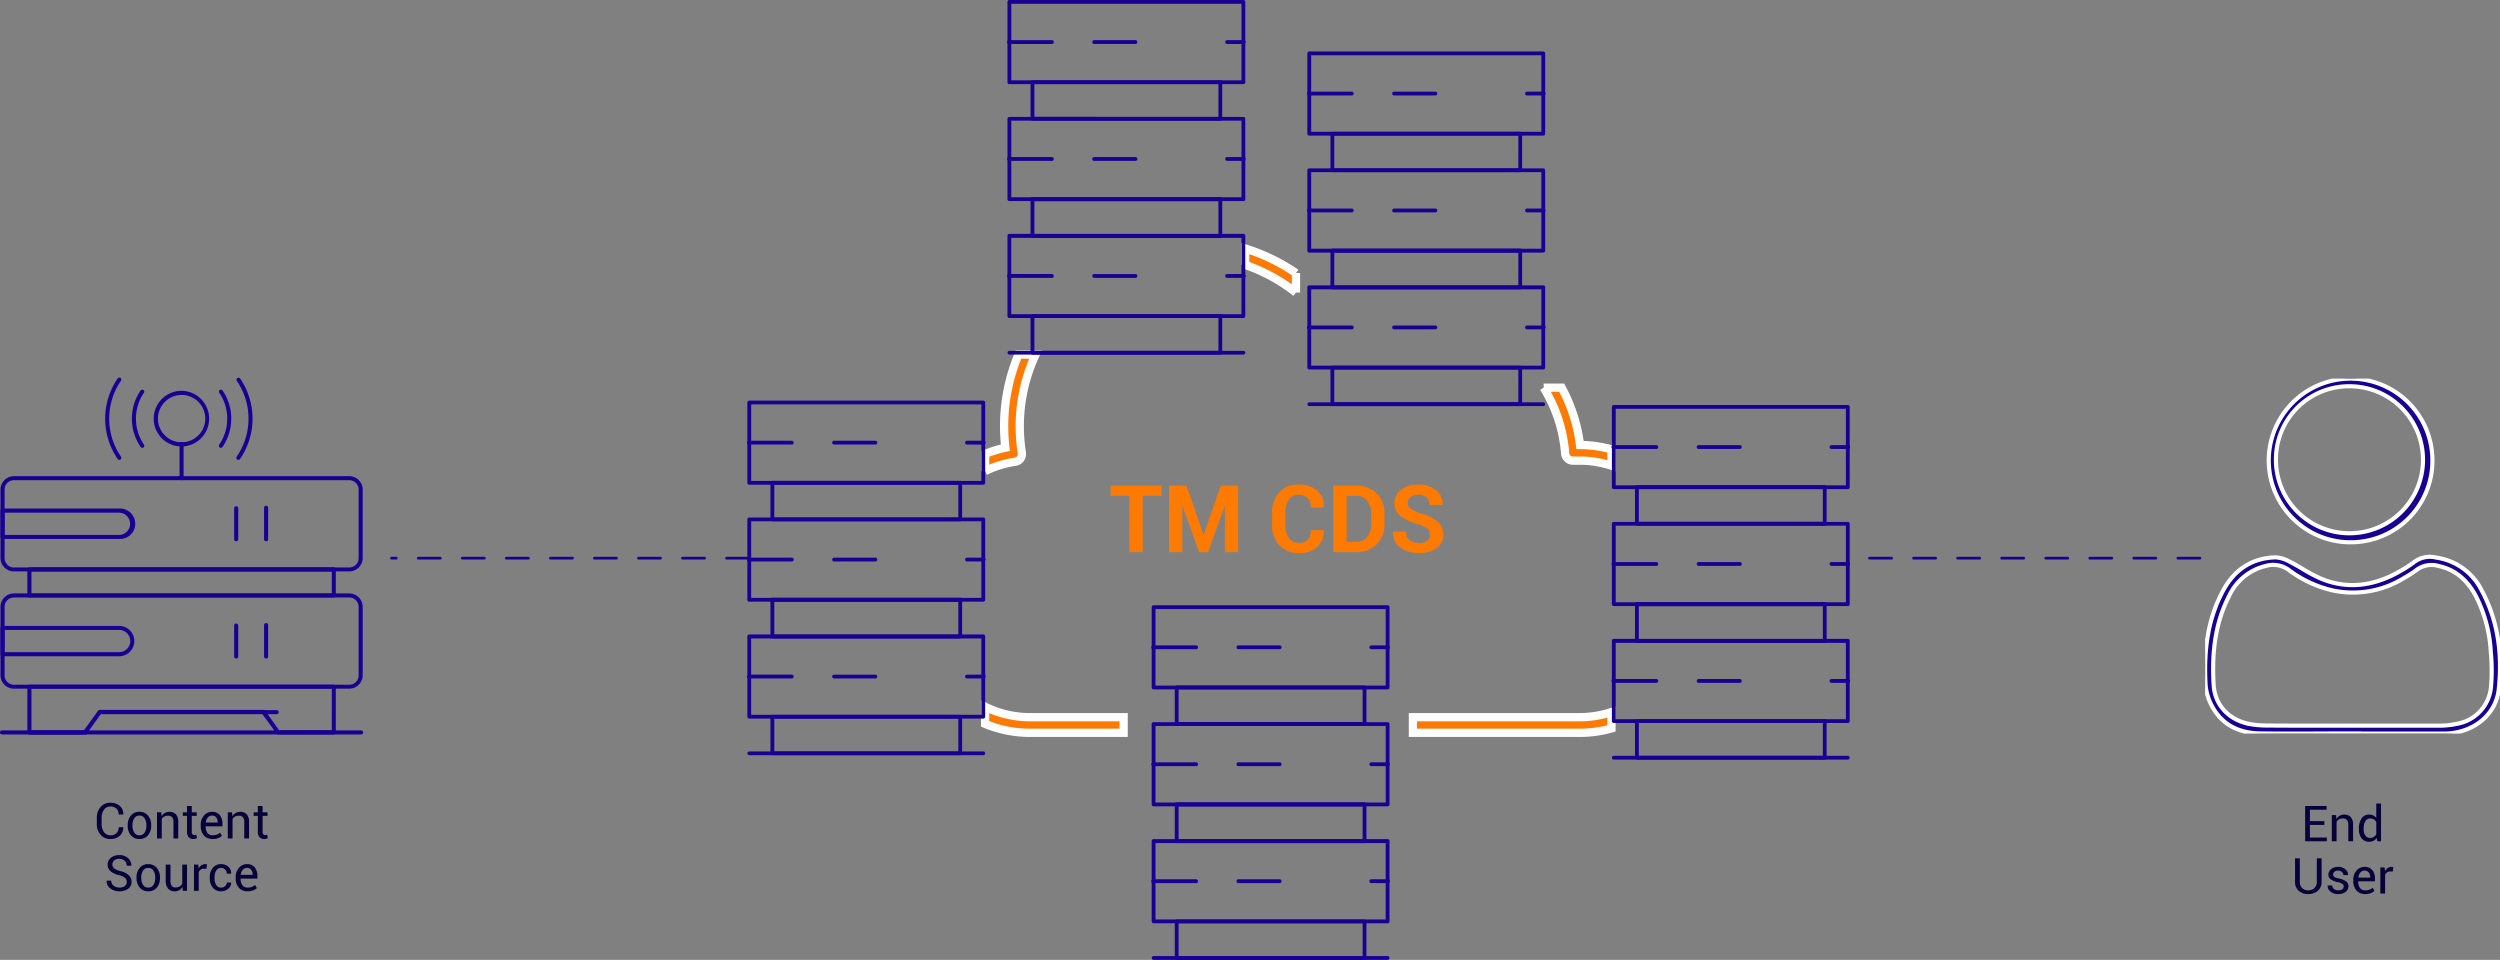 <svg xmlns="http://www.w3.org/2000/svg" xmlns:xlink="http://www.w3.org/1999/xlink" width="908.106" height="348.667" viewBox="0 0 908.106 348.667">
  <rect x="0" y="0" width="908.106" height="348.667" fill="#808080" stroke="none"/>
  <defs>
    <clipPath id="clip-path">
      <rect id="Rectangle_1965" data-name="Rectangle 1965" width="107.111" height="128.954" fill="none"/>
    </clipPath>
    <clipPath id="clip-path-2">
      <rect id="Rectangle_1966" data-name="Rectangle 1966" width="131.92" height="129.675" fill="none"/>
    </clipPath>
    <clipPath id="clip-path-3">
      <rect id="Rectangle_1967" data-name="Rectangle 1967" width="86.655" height="128.813" fill="none"/>
    </clipPath>
  </defs>
  <g id="Group_5769" data-name="Group 5769" transform="translate(-506.577 -987.812)">
    <path id="Path_14479" data-name="Path 14479" d="M19.075-20.437H12.169V0H7.321V-20.437H.515v-3.735H19.075ZM34.232-6.358h.1l6.209-17.813h6.325V0H42.019V-16.5l-.1-.017L35.942,0H32.655L26.679-16.552l-.1.017V0H21.731V-24.172H28.09ZM77.911-8l.033.1a7.567,7.567,0,0,1-2.357,6.06A9.612,9.612,0,0,1,68.9.349a9.267,9.267,0,0,1-7.022-2.8A10.035,10.035,0,0,1,59.2-9.679v-4.8a10.219,10.219,0,0,1,2.606-7.23,8.887,8.887,0,0,1,6.84-2.814,10.2,10.2,0,0,1,6.906,2.158,7.43,7.43,0,0,1,2.424,6.076l-.033.1H73.229a4.752,4.752,0,0,0-1.121-3.461,4.674,4.674,0,0,0-3.461-1.137,3.908,3.908,0,0,0-3.4,1.751,7.746,7.746,0,0,0-1.22,4.524v4.831A7.518,7.518,0,0,0,65.319-5.13,4.182,4.182,0,0,0,68.9-3.37a4.256,4.256,0,0,0,3.246-1.137A4.947,4.947,0,0,0,73.213-8Zm3.5,8V-24.172h8.434a9.973,9.973,0,0,1,7.3,2.831,9.757,9.757,0,0,1,2.872,7.263v4a9.723,9.723,0,0,1-2.872,7.263A10.005,10.005,0,0,1,89.848,0Zm4.848-20.437V-3.719h3.586A4.733,4.733,0,0,0,93.7-5.5a6.985,6.985,0,0,0,1.461-4.574v-4.034A6.926,6.926,0,0,0,93.7-18.66a4.742,4.742,0,0,0-3.852-1.776ZM116.51-6.309a2.827,2.827,0,0,0-.971-2.241,9.759,9.759,0,0,0-3.412-1.594,19.387,19.387,0,0,1-6.35-2.972,5.623,5.623,0,0,1-2.167-4.665,5.866,5.866,0,0,1,2.44-4.856,9.891,9.891,0,0,1,6.226-1.884,9.82,9.82,0,0,1,6.466,2.025,6.336,6.336,0,0,1,2.366,5.313l-.033.1h-4.7a3.52,3.52,0,0,0-1.1-2.781,4.475,4.475,0,0,0-3.071-.971,4.058,4.058,0,0,0-2.772.863,2.811,2.811,0,0,0-.979,2.208,2.412,2.412,0,0,0,1.063,2.017,14.214,14.214,0,0,0,3.669,1.668,15.786,15.786,0,0,1,6.076,2.947,6.037,6.037,0,0,1,2.092,4.79,5.765,5.765,0,0,1-2.424,4.9A10.522,10.522,0,0,1,112.525.349a11.45,11.45,0,0,1-6.7-1.942,6.407,6.407,0,0,1-2.714-5.794l.033-.1h4.7a3.8,3.8,0,0,0,1.262,3.154,5.312,5.312,0,0,0,3.42,1.013,4.668,4.668,0,0,0,2.963-.813A2.639,2.639,0,0,0,116.51-6.309Z" transform="translate(909.474 1188.367)" fill="#ff7a00"/>
    <line id="Line_370" data-name="Line 370" x1="129.688" transform="translate(648.813 1190.571)" fill="none" stroke="#180092" stroke-linecap="round" stroke-width="1" stroke-dasharray="8 8"/>
    <line id="Line_371" data-name="Line 371" x2="123.64" transform="translate(1185.674 1190.571)" fill="none" stroke="#180092" stroke-linecap="round" stroke-width="1" stroke-dasharray="8 8"/>
    <rect id="Rectangle_1742" data-name="Rectangle 1742" width="53.1" height="60.068" transform="translate(1332.103 1271.072)" fill="none"/>
    <path id="Path_10227" data-name="Path 10227" d="M404.061,130.046a2.838,2.838,0,0,0,2.838,2.611h2.5a36.706,36.706,0,0,1,11.508,1.859v-5.932a41.908,41.908,0,0,0-11.437-1.6A58.931,58.931,0,0,0,402.8,106.15h-6.542a53.249,53.249,0,0,1,7.8,23.9" transform="translate(671.043 1022.48)" fill="#ff7a00" stroke="#fff" stroke-width="3"/>
    <path id="Path_10228" data-name="Path 10228" d="M423.407,191.049H362.786v5.676h60.621a41.971,41.971,0,0,0,11.508-1.6V189.19a37.132,37.132,0,0,1-11.508,1.859" transform="translate(657.019 1057.276)" fill="#ff7a00" stroke="#fff" stroke-width="3"/>
    <path id="Path_10229" data-name="Path 10229" d="M264.245,136.6a2.839,2.839,0,0,0,2.388-3.227l0-.023a61.572,61.572,0,0,1,4.981-35.66h-6.215a67.1,67.1,0,0,0-5.208,25.968,69.124,69.124,0,0,0,.454,7.833,42.356,42.356,0,0,0-7.365,2.313v6.2a37.4,37.4,0,0,1,10.969-3.406" transform="translate(611.13 1018.935)" fill="#ff7a00" stroke="#fff" stroke-width="3"/>
    <path id="Path_10230" data-name="Path 10230" d="M269.538,191.619a37.052,37.052,0,0,1-16.262-3.789v6.215a42.309,42.309,0,0,0,16.262,3.25h34.057v-5.676Z" transform="translate(611.13 1056.706)" fill="#ff7a00" stroke="#fff" stroke-width="3"/>
    <path id="Path_10231" data-name="Path 10231" d="M338.3,86.551v-7.1a68.111,68.111,0,0,0-18.447-8.926v5.946A62.919,62.919,0,0,1,338.3,86.551" transform="translate(639.029 1007.554)" fill="#ff7a00" stroke="#fff" stroke-width="3"/>
    <path id="Path_14480" data-name="Path 14480" d="M-21.195-4.1l.018.053a3.844,3.844,0,0,1-1.266,3.015A4.837,4.837,0,0,1-25.879.185a4.513,4.513,0,0,1-3.538-1.538,5.657,5.657,0,0,1-1.367-3.9V-7.532a5.673,5.673,0,0,1,1.367-3.907,4.507,4.507,0,0,1,3.538-1.542,4.968,4.968,0,0,1,3.454,1.156,3.821,3.821,0,0,1,1.248,3.063l-.018.053h-1.661a2.856,2.856,0,0,0-.791-2.127,3.039,3.039,0,0,0-2.232-.782,2.727,2.727,0,0,0-2.312,1.169,4.756,4.756,0,0,0-.861,2.9v2.294a4.786,4.786,0,0,0,.861,2.918,2.727,2.727,0,0,0,2.312,1.169,3.049,3.049,0,0,0,2.232-.778A2.876,2.876,0,0,0-22.856-4.1Zm1.626-.747a5.235,5.235,0,0,1,1.143-3.476,3.831,3.831,0,0,1,3.1-1.367A3.869,3.869,0,0,1-12.2-8.323a5.218,5.218,0,0,1,1.147,3.48v.193a5.21,5.21,0,0,1-1.143,3.48A3.858,3.858,0,0,1-15.306.185a3.865,3.865,0,0,1-3.116-1.358,5.2,5.2,0,0,1-1.147-3.476Zm1.731.193a4.511,4.511,0,0,0,.637,2.5,2.109,2.109,0,0,0,1.894.984,2.1,2.1,0,0,0,1.881-.984,4.487,4.487,0,0,0,.642-2.5v-.193A4.473,4.473,0,0,0-13.43-7.33a2.117,2.117,0,0,0-1.894-.993A2.088,2.088,0,0,0-17.2-7.33a4.52,4.52,0,0,0-.637,2.487Zm10.45-4.86.123,1.415A3.453,3.453,0,0,1-6.073-9.268a3.178,3.178,0,0,1,1.63-.417,3.1,3.1,0,0,1,2.382.9A3.955,3.955,0,0,1-1.217-6V0H-2.949V-5.968a2.572,2.572,0,0,0-.5-1.784,1.989,1.989,0,0,0-1.516-.527,2.684,2.684,0,0,0-1.358.321,2.332,2.332,0,0,0-.883.9V0H-8.934V-9.51ZM3.7-11.8V-9.51h1.8v1.283H3.7v5.774a1.293,1.293,0,0,0,.277.94,1,1,0,0,0,.734.272,1.608,1.608,0,0,0,.334-.04,2.477,2.477,0,0,0,.308-.083L5.594-.176a1.53,1.53,0,0,1-.571.259,2.883,2.883,0,0,1-.747.1A2.242,2.242,0,0,1,2.6-.453a2.767,2.767,0,0,1-.624-2V-8.227H.461V-9.51H1.973V-11.8ZM11.3.185A4.023,4.023,0,0,1,8.1-1.125,5.04,5.04,0,0,1,6.957-4.57v-.387A4.934,4.934,0,0,1,8.139-8.345a3.707,3.707,0,0,1,2.887-1.34A3.451,3.451,0,0,1,13.887-8.5a4.888,4.888,0,0,1,.954,3.155v.914H8.758l-.026.044a3.931,3.931,0,0,0,.633,2.325,2.211,2.211,0,0,0,1.934.892,4.356,4.356,0,0,0,1.542-.25,3.443,3.443,0,0,0,1.138-.69l.677,1.125a4.162,4.162,0,0,1-1.345.831A5.357,5.357,0,0,1,11.3.185Zm-.272-8.508a1.882,1.882,0,0,0-1.5.7A3.306,3.306,0,0,0,8.8-5.836l.018.044h4.289v-.141a2.769,2.769,0,0,0-.51-1.714A1.842,1.842,0,0,0,11.026-8.323Zm7.3-1.187.123,1.415a3.453,3.453,0,0,1,1.191-1.173,3.178,3.178,0,0,1,1.63-.417,3.1,3.1,0,0,1,2.382.9A3.955,3.955,0,0,1,24.5-6V0H22.768V-5.968a2.572,2.572,0,0,0-.5-1.784,1.989,1.989,0,0,0-1.516-.527,2.684,2.684,0,0,0-1.358.321,2.332,2.332,0,0,0-.883.9V0H16.783V-9.51ZM29.421-11.8V-9.51h1.8v1.283h-1.8v5.774a1.293,1.293,0,0,0,.277.94,1,1,0,0,0,.734.272,1.608,1.608,0,0,0,.334-.04,2.477,2.477,0,0,0,.308-.083l.237,1.187a1.53,1.53,0,0,1-.571.259,2.883,2.883,0,0,1-.747.1,2.242,2.242,0,0,1-1.679-.637,2.767,2.767,0,0,1-.624-2V-8.227H26.178V-9.51H27.69V-11.8ZM-19.907,15.774a1.925,1.925,0,0,0-.624-1.459,5.2,5.2,0,0,0-2.2-1,7.317,7.317,0,0,1-3.045-1.424,2.987,2.987,0,0,1-1.094-2.364,3.155,3.155,0,0,1,1.178-2.5,4.557,4.557,0,0,1,3.059-1,4.467,4.467,0,0,1,3.221,1.147,3.474,3.474,0,0,1,1.165,2.676l-.026.053h-1.652a2.362,2.362,0,0,0-.76-1.8,2.734,2.734,0,0,0-1.947-.712,2.666,2.666,0,0,0-1.859.589A1.974,1.974,0,0,0-25.137,9.5a1.708,1.708,0,0,0,.708,1.393,6.525,6.525,0,0,0,2.3.98,6.524,6.524,0,0,1,2.944,1.477,3.214,3.214,0,0,1,1.011,2.408,2.989,2.989,0,0,1-1.217,2.487,5.052,5.052,0,0,1-3.177.94,5.4,5.4,0,0,1-3.274-1.037A3.161,3.161,0,0,1-27.22,15.37l.018-.053h1.652a2.151,2.151,0,0,0,.914,1.859,3.46,3.46,0,0,0,2.065.655,3.106,3.106,0,0,0,1.947-.554A1.8,1.8,0,0,0-19.907,15.774Zm3.542-1.617a5.235,5.235,0,0,1,1.143-3.476,3.831,3.831,0,0,1,3.1-1.367A3.869,3.869,0,0,1-9,10.677a5.218,5.218,0,0,1,1.147,3.48v.193a5.21,5.21,0,0,1-1.143,3.48A3.858,3.858,0,0,1-12.1,19.185a3.865,3.865,0,0,1-3.116-1.358,5.2,5.2,0,0,1-1.147-3.476Zm1.731.193a4.511,4.511,0,0,0,.637,2.5,2.109,2.109,0,0,0,1.894.984,2.1,2.1,0,0,0,1.881-.984,4.487,4.487,0,0,0,.642-2.5v-.193a4.473,4.473,0,0,0-.646-2.487,2.117,2.117,0,0,0-1.894-.993A2.088,2.088,0,0,0-14,11.67a4.52,4.52,0,0,0-.637,2.487ZM.308,17.594A3.221,3.221,0,0,1-.844,18.771a3.15,3.15,0,0,1-1.626.413A3.055,3.055,0,0,1-4.9,18.191a4.611,4.611,0,0,1-.87-3.094V9.49h1.731v5.625a3.541,3.541,0,0,0,.448,2.092,1.667,1.667,0,0,0,1.4.571A2.848,2.848,0,0,0-.664,17.4a2.337,2.337,0,0,0,.91-1.059V9.49H1.978V19H.422ZM9,11.02l-.888-.053a1.983,1.983,0,0,0-1.156.325,2.086,2.086,0,0,0-.725.914V19H4.5V9.49H6.047l.167,1.389a3.3,3.3,0,0,1,1-1.151,2.333,2.333,0,0,1,1.367-.413,2.139,2.139,0,0,1,.369.031,2.446,2.446,0,0,1,.29.066Zm5.414,6.812a2.036,2.036,0,0,0,1.4-.532,1.68,1.68,0,0,0,.6-1.305h1.564l.026.053a2.731,2.731,0,0,1-1.055,2.184,3.727,3.727,0,0,1-2.531.954,3.734,3.734,0,0,1-3.094-1.362,5.259,5.259,0,0,1-1.09-3.393v-.369a5.235,5.235,0,0,1,1.094-3.379,3.731,3.731,0,0,1,3.089-1.367,3.588,3.588,0,0,1,2.606.984A3.122,3.122,0,0,1,18,12.716l-.018.053H16.409a2.1,2.1,0,0,0-.567-1.481,1.866,1.866,0,0,0-1.428-.611,2,2,0,0,0-1.859.989,4.628,4.628,0,0,0-.584,2.4v.369a4.716,4.716,0,0,0,.576,2.417A2,2,0,0,0,14.414,17.831Zm9.58,1.354a4.023,4.023,0,0,1-3.195-1.31,5.04,5.04,0,0,1-1.147-3.445v-.387a4.934,4.934,0,0,1,1.182-3.388,3.707,3.707,0,0,1,2.887-1.34A3.451,3.451,0,0,1,26.583,10.5a4.888,4.888,0,0,1,.954,3.155v.914H21.454l-.026.044a3.931,3.931,0,0,0,.633,2.325,2.211,2.211,0,0,0,1.934.892,4.356,4.356,0,0,0,1.542-.25,3.443,3.443,0,0,0,1.138-.69l.677,1.125a4.162,4.162,0,0,1-1.345.831A5.357,5.357,0,0,1,23.994,19.185Zm-.272-8.508a1.882,1.882,0,0,0-1.5.7,3.306,3.306,0,0,0-.725,1.789l.018.044H25.8v-.141a2.769,2.769,0,0,0-.51-1.714A1.842,1.842,0,0,0,23.722,10.677Z" transform="translate(572.537 1292.39)" fill="#06013a"/>
    <path id="Path_14481" data-name="Path 14481" d="M-6.715-5.933h-5.256v4.579h6.152V0H-13.7V-12.8h7.787v1.362h-6.056v4.14h5.256ZM-2.461-9.51l.123,1.415A3.453,3.453,0,0,1-1.147-9.268a3.178,3.178,0,0,1,1.63-.417,3.1,3.1,0,0,1,2.382.9A3.955,3.955,0,0,1,3.709-6V0H1.978V-5.968a2.572,2.572,0,0,0-.5-1.784A1.989,1.989,0,0,0-.035-8.279a2.684,2.684,0,0,0-1.358.321,2.332,2.332,0,0,0-.883.9V0H-4.008V-9.51ZM5.827-4.579a6.346,6.346,0,0,1,.98-3.7A3.158,3.158,0,0,1,9.554-9.686a3.405,3.405,0,0,1,1.481.308,3.036,3.036,0,0,1,1.1.9v-5.229h1.731V0H12.542l-.264-1.2A3.086,3.086,0,0,1,11.127-.167,3.44,3.44,0,0,1,9.536.185,3.264,3.264,0,0,1,6.812-1.077a5.241,5.241,0,0,1-.984-3.318Zm1.731.185a4.037,4.037,0,0,0,.589,2.307,2.056,2.056,0,0,0,1.828.866,2.293,2.293,0,0,0,1.3-.352,2.625,2.625,0,0,0,.861-.984V-7a2.666,2.666,0,0,0-.866-.936,2.288,2.288,0,0,0-1.279-.347A1.979,1.979,0,0,0,8.152-7.251a5.308,5.308,0,0,0-.593,2.672ZM-7.726,6.2v8.5A4.127,4.127,0,0,1-9.1,18a5.206,5.206,0,0,1-3.533,1.187,4.913,4.913,0,0,1-3.41-1.191A4.2,4.2,0,0,1-17.367,14.7V6.2h1.731v8.5A3.087,3.087,0,0,0-14.8,17a2.949,2.949,0,0,0,2.167.831A3.207,3.207,0,0,0-10.34,17a3,3,0,0,0,.883-2.3V6.2ZM.308,16.442a1.154,1.154,0,0,0-.435-.932,4.2,4.2,0,0,0-1.648-.633,6.915,6.915,0,0,1-2.58-1.011,2.041,2.041,0,0,1-.9-1.74,2.508,2.508,0,0,1,.989-1.986,3.862,3.862,0,0,1,2.562-.826,3.827,3.827,0,0,1,2.619.879,2.518,2.518,0,0,1,.958,2.048l-.018.053H.2a1.5,1.5,0,0,0-.541-1.116,1.932,1.932,0,0,0-1.367-.5,1.97,1.97,0,0,0-1.367.413,1.289,1.289,0,0,0-.453.984,1.043,1.043,0,0,0,.391.87,4.329,4.329,0,0,0,1.613.563,6.815,6.815,0,0,1,2.654,1.046,2.106,2.106,0,0,1,.905,1.767,2.5,2.5,0,0,1-1.024,2.065,4.224,4.224,0,0,1-2.676.8,4.179,4.179,0,0,1-2.865-.923,2.633,2.633,0,0,1-.993-2.153l.018-.053H-3.85A1.6,1.6,0,0,0-3.164,17.4a2.652,2.652,0,0,0,1.5.426A2.368,2.368,0,0,0-.215,17.44,1.2,1.2,0,0,0,.308,16.442ZM8.13,19.185a4.023,4.023,0,0,1-3.195-1.31A5.04,5.04,0,0,1,3.788,14.43v-.387A4.934,4.934,0,0,1,4.97,10.655a3.707,3.707,0,0,1,2.887-1.34A3.451,3.451,0,0,1,10.718,10.5a4.888,4.888,0,0,1,.954,3.155v.914H5.59l-.026.044A3.931,3.931,0,0,0,6.2,16.939a2.211,2.211,0,0,0,1.934.892,4.356,4.356,0,0,0,1.542-.25,3.443,3.443,0,0,0,1.138-.69l.677,1.125a4.162,4.162,0,0,1-1.345.831A5.357,5.357,0,0,1,8.13,19.185Zm-.272-8.508a1.882,1.882,0,0,0-1.5.7,3.306,3.306,0,0,0-.725,1.789l.018.044H9.94v-.141a2.769,2.769,0,0,0-.51-1.714A1.842,1.842,0,0,0,7.857,10.677Zm10.257.343-.888-.053a1.983,1.983,0,0,0-1.156.325,2.086,2.086,0,0,0-.725.914V19H13.614V9.49h1.547l.167,1.389a3.3,3.3,0,0,1,1-1.151,2.333,2.333,0,0,1,1.367-.413,2.139,2.139,0,0,1,.369.031,2.446,2.446,0,0,1,.29.066Z" transform="translate(1357.602 1293.39)" fill="#06013a"/>
    <g id="Group_5688" data-name="Group 5688" transform="translate(1307.572 1125.345)">
      <g id="Group_5688-2" data-name="Group 5688" clip-path="url(#clip-path)">
        <path id="Path_11855" data-name="Path 11855" d="M87.347,128.941c10.377-.321,18.356-6.986,19.325-16.208,1.423-13.62-.6-25.324-6.2-35.78l-.033-.064A21.87,21.87,0,0,0,84.112,65.035l-.222-.044a9.469,9.469,0,0,0-7.861,1.573,45.473,45.473,0,0,1-5.492,3.529c-9.756,5.566-19.411,6.408-28.654,2.476A56.288,56.288,0,0,1,35.3,69.057c-1.568-.928-3.048-1.8-4.586-2.565l-.136-.071a11.533,11.533,0,0,0-5-1.5c-8.537.227-15.013,4.414-19.247,12.444C1.357,86.783-.6,97.532.16,111.195a19.507,19.507,0,0,0,2.423,7.926c3.461,6.351,9.306,9.628,17.389,9.764,7.422.1,15,.069,22.331.036q5.607-.027,11.214-.036h2.5v.056Zm-40.109-2.874q-3.067,0-6.183,0c-6.234,0-12.565-.011-18.816-.062a33.357,33.357,0,0,1-6.37-.6c-7.453-1.571-12.328-6.957-12.764-14.067-.811-13.027.957-23.294,5.563-32.3A19.753,19.753,0,0,1,21.992,68.049a9.642,9.642,0,0,1,8.416,1.464A41.994,41.994,0,0,0,46.635,77a35.2,35.2,0,0,0,25.634-4.592l.112-.066a37.342,37.342,0,0,0,4.322-2.78,9.137,9.137,0,0,1,8.189-1.479c5.755,1.267,10.133,4.789,13.382,10.761a50.528,50.528,0,0,1,5.49,20.407,70.321,70.321,0,0,1,.1,12.5,14.968,14.968,0,0,1-12.316,13.622,31.034,31.034,0,0,1-6.829.69Z" fill="#180092" stroke="#fff" stroke-width="1.5"/>
        <path id="Path_11856" data-name="Path 11856" d="M82.564,29.787A29.726,29.726,0,0,0,52.88,0h-.043A29.725,29.725,0,0,0,31.79,50.716,29.526,29.526,0,0,0,52.8,59.452h.184A29.623,29.623,0,0,0,82.564,29.787M52.419,56.174h-.052a26.7,26.7,0,0,1-26.65-26.746h0c0-.213.005-.425.01-.641A26.543,26.543,0,0,1,52.415,2.774h.053a26.7,26.7,0,0,1-.049,53.4" fill="#180092" stroke="#fff" stroke-width="1.5"/>
      </g>
    </g>
    <g id="Group_5689" data-name="Group 5689" transform="translate(506.577 1124.986)">
      <g id="Group_5689-2" data-name="Group 5689" clip-path="url(#clip-path-2)">
        <path id="Path_11857" data-name="Path 11857" d="M131.745,65.559v-24.9a4.9,4.9,0,0,0-4.875-4.871H5.053A4.9,4.9,0,0,0,.182,40.66V65.519A4.9,4.9,0,0,0,5.057,70.39H126.874a4.9,4.9,0,0,0,4.871-4.832M5.053,68.962a3.415,3.415,0,0,1-3.387-3.376V40.655a3.409,3.409,0,0,1,3.377-3.4H126.874a3.4,3.4,0,0,1,3.4,3.4V65.575a3.411,3.411,0,0,1-3.4,3.387Z" fill="#180092"/>
        <path id="Path_11858" data-name="Path 11858" d="M126.873,71.886v0h0Z" fill="#180092"/>
        <path id="Path_11859" data-name="Path 11859" d="M96.662,59.448a.729.729,0,0,0,.728-.732L97.4,47.344a.991.991,0,0,0,0-.109.743.743,0,1,0-1.481.113l.006.119V58.71a.741.741,0,0,0,.739.742h0v1.5h.012Z" fill="#180092"/>
        <path id="Path_11860" data-name="Path 11860" d="M85.793,59.448a.742.742,0,0,0,.741-.741V47.467a.743.743,0,0,0-.741-.739h0a.743.743,0,0,0-.742.742V58.707a.744.744,0,0,0,.74.742h0v1.5h0Z" fill="#180092"/>
        <path id="Path_11861" data-name="Path 11861" d="M.4,47.775a.738.738,0,0,0-.216.524v9.552a.743.743,0,0,0,.742.746l42.427,0c.152.005.305.005.458,0A5.525,5.525,0,0,0,43.6,47.551c-.085,0-.169,0-.255.006H.921a.744.744,0,0,0-.526.217m1.268,1.286H43.292a4.041,4.041,0,0,1-.007,8.081H1.663Z" fill="#180092"/>
        <path id="Path_11862" data-name="Path 11862" d="M10.683,68.906a.744.744,0,0,0-.742.742v9.494a.728.728,0,0,0,.728.714h110.58a.729.729,0,0,0,.728-.729V69.649a.743.743,0,0,0-.742-.743Zm109.842,9.521H11.425V70.433h109.1Z" fill="#180092"/>
        <path id="Path_11863" data-name="Path 11863" d="M.181,83.258v24.859a4.9,4.9,0,0,0,4.875,4.871H126.87a4.9,4.9,0,0,0,4.874-4.852V83.255a4.9,4.9,0,0,0-4.875-4.871H5.052A4.9,4.9,0,0,0,.181,83.258m1.484,0a3.408,3.408,0,0,1,3.377-3.4H126.873a3.4,3.4,0,0,1,3.4,3.4v24.891a3.4,3.4,0,0,1-3.4,3.4H5.052a3.41,3.41,0,0,1-3.387-3.4Z" fill="#180092"/>
        <path id="Path_11864" data-name="Path 11864" d="M96.138,101.831a.737.737,0,0,0,.523.217h.016a.729.729,0,0,0,.714-.732L97.4,89.943a.674.674,0,0,0,0-.11.742.742,0,0,0-.737-.686c-.021,0-.041,0-.062,0a.745.745,0,0,0-.681.8l0,.119v11.24a.738.738,0,0,0,.217.524" fill="#180092"/>
        <path id="Path_11865" data-name="Path 11865" d="M85.794,103.547Z" fill="#180092"/>
        <path id="Path_11866" data-name="Path 11866" d="M85.794,89.327h0a.743.743,0,0,0-.743.741v11.238a.743.743,0,0,0,.741.741h0a.741.741,0,0,0,.742-.741V90.066a.743.743,0,0,0-.741-.739" fill="#180092"/>
        <path id="Path_11867" data-name="Path 11867" d="M.9,101.2H43.278a5.51,5.51,0,1,0,0-11.02H.907a.729.729,0,0,0-.728.728v9.579a.713.713,0,0,0,.216.5.718.718,0,0,0,.51.21m.758-9.564H43.278a4.04,4.04,0,1,1,0,8.08H1.663Z" fill="#180092"/>
        <path id="Path_11868" data-name="Path 11868" d="M121.977,128.864V112.233a.716.716,0,0,0-.216-.5.726.726,0,0,0-.512-.21H10.669a.729.729,0,0,0-.728.727v16.693a.741.741,0,0,0,.74.736H30.89a.728.728,0,0,0,.594-.307l5.108-7.114H95.326l5.118,7.031a.713.713,0,0,0,.588.321h20.2a.743.743,0,0,0,.743-.742m-1.456-.772H101.406l-5.1-7.127a.75.75,0,0,0-.6-.295H36.226a.817.817,0,0,0-.6.3l-5.117,7.125H11.425V112.946h109.1Z" fill="#180092"/>
        <path id="Path_11869" data-name="Path 11869" d="M94.793,121.578a.741.741,0,0,0,.8.681l.12-.005h4.877a.742.742,0,0,0,0-1.47l-5,0a.488.488,0,0,0-.054,0,.515.515,0,0,0-.055,0,.745.745,0,0,0-.685.8" fill="#180092"/>
        <path id="Path_11870" data-name="Path 11870" d="M65.955,37.255h.013a.729.729,0,0,0,.728-.728l0-12.483a.745.745,0,0,0-.74-.684l-.059,0a.742.742,0,0,0-.681.8l.006.119v12.26a.727.727,0,0,0,.728.714" fill="#180092"/>
        <path id="Path_11871" data-name="Path 11871" d="M80.249,25.49h0a.68.68,0,0,0,.57-.307,18.14,18.14,0,0,0,.017-20.527.7.7,0,0,0-.576-.288.745.745,0,0,0-.413.125.735.735,0,0,0-.2,1.017,16.663,16.663,0,0,1-.013,18.813.736.736,0,0,0-.134.424.744.744,0,0,0,.744.743v1.29Z" fill="#180092"/>
        <path id="Path_11872" data-name="Path 11872" d="M87.2.286a.671.671,0,0,0-.533-.24.775.775,0,0,0-.408.115.741.741,0,0,0-.239,1.021A24.292,24.292,0,0,1,85.975,28.7a.744.744,0,0,0,.61,1.165.757.757,0,0,0,.616-.325A25.871,25.871,0,0,0,87.2.286" fill="#180092"/>
        <path id="Path_11873" data-name="Path 11873" d="M43.751,29.733a.745.745,0,0,0,.2-1.038,24.318,24.318,0,0,1,0-27.576A.734.734,0,0,0,42.725.307a25.868,25.868,0,0,0,.015,29.237.745.745,0,0,0,1.011.189" fill="#180092"/>
        <path id="Path_11874" data-name="Path 11874" d="M65.967,25.007a10.108,10.108,0,0,0-.013-20.215h-.013a10.108,10.108,0,0,0,.012,20.216h.014l0,1.5Zm-8.6-10.117a8.6,8.6,0,1,1,8.6,8.6,8.61,8.61,0,0,1-8.6-8.6" fill="#180092"/>
        <path id="Path_11875" data-name="Path 11875" d="M51.692,25.49a.708.708,0,0,0,.406-.128.746.746,0,0,0,.193-1.038,16.671,16.671,0,0,1,0-18.834.726.726,0,0,0-.2-.983.733.733,0,0,0-1.024.169,18.123,18.123,0,0,0,.015,20.481.722.722,0,0,0,.6.332h0l0,1.5h0Z" fill="#180092"/>
        <path id="Path_11876" data-name="Path 11876" d="M131.232,129.611a.746.746,0,0,0,.686-.8.755.755,0,0,0-.8-.681l-.118,0-130.2,0a.442.442,0,0,0-.109,0,.742.742,0,1,0,.114,1.48l.059,0,130.262,0a.441.441,0,0,0,.109,0" fill="#180092"/>
      </g>
    </g>
    <g id="Group_5690" data-name="Group 5690" transform="translate(777.914 1133.327)">
      <g id="Group_5690-2" data-name="Group 5690" clip-path="url(#clip-path-3)">
        <path id="Path_11877" data-name="Path 11877" d="M85.821,32.056v.005m0-1.5a.692.692,0,0,0,.7-.691V.7a.7.7,0,0,0-.7-.7H.835a.7.7,0,0,0-.7.7V29.888a.683.683,0,0,0,.683.668h85m-.684-1.38H1.522V1.376H85.137Z" fill="#180092"/>
        <path id="Path_11878" data-name="Path 11878" d="M77.453,43.824a.688.688,0,0,0,.685-.677V29.842a.674.674,0,0,0-.2-.474.683.683,0,0,0-.482-.2H9.211a.685.685,0,0,0-.685.685V43.138a.686.686,0,0,0,.683.686H77.434v1.5h0l.011-1.5Zm-.686-1.385H9.911l0-11.911h66.86Z" fill="#180092"/>
        <path id="Path_11879" data-name="Path 11879" d="M0,15.315a.7.7,0,0,0,.235.482.713.713,0,0,0,.506.174l15.4,0,.125.006a.59.59,0,0,0,.1,0,.693.693,0,0,0,.6-.737.7.7,0,0,0-.235-.482.692.692,0,0,0-.506-.174l-15.468,0L.7,14.578a.7.7,0,0,0-.7.737" fill="#180092"/>
        <path id="Path_11880" data-name="Path 11880" d="M47.314,15.334a.7.7,0,0,0-.595-.75H31.551a.7.7,0,0,0,0,1.385H46.719a.7.7,0,0,0,.595-.635" fill="#180092"/>
        <path id="Path_11881" data-name="Path 11881" d="M79.826,14.584a.7.7,0,0,0,0,1.385l6.125.006h.092a.7.7,0,0,0-.132-1.394Z" fill="#180092"/>
        <path id="Path_11882" data-name="Path 11882" d="M86.521,72.324V43.139a.687.687,0,0,0-.684-.671H.807a.673.673,0,0,0-.475.2.681.681,0,0,0-.2.484V72.342a.7.7,0,0,0,.7.7H85.82a.7.7,0,0,0,.508-.217.7.7,0,0,0,.193-.5m-1.385-.668H1.521V43.824H85.136Z" fill="#180092"/>
        <path id="Path_11883" data-name="Path 11883" d="M85.82,74.541h0Z" fill="#180092"/>
        <path id="Path_11884" data-name="Path 11884" d="M77.438,87.889v-1.5h.145a.682.682,0,0,0,.558-.723l0-13.395a.67.67,0,0,0-.2-.474.681.681,0,0,0-.481-.2H9.211a.683.683,0,0,0-.685.683V85.709a.685.685,0,0,0,.683.687H77.434v1.5ZM76.767,85H9.911l0-11.91h66.86Z" fill="#180092"/>
        <path id="Path_11885" data-name="Path 11885" d="M0,57.787a.7.7,0,0,0,.235.481.712.712,0,0,0,.506.175l15.4,0,.125.005a.355.355,0,0,0,.1,0,.692.692,0,0,0,.6-.736.7.7,0,0,0-.235-.482.688.688,0,0,0-.506-.174l-15.465,0-.063-.005a.517.517,0,0,0-.1,0,.692.692,0,0,0-.6.736" fill="#180092"/>
        <path id="Path_11886" data-name="Path 11886" d="M47.314,57.805a.7.7,0,0,0-.595-.75H31.552a.7.7,0,0,0,0,1.385H46.718a.7.7,0,0,0,.6-.635" fill="#180092"/>
        <path id="Path_11887" data-name="Path 11887" d="M79.827,57.055a.7.7,0,0,0,0,1.385l6.117.005a.369.369,0,0,0,.105,0,.7.7,0,0,0,.369-1.218.709.709,0,0,0-.506-.175Z" fill="#180092"/>
        <path id="Path_11888" data-name="Path 11888" d="M85.829,115.517h0a.688.688,0,0,0,.686-.676V85.627a.646.646,0,0,0-.691-.671H.82a.687.687,0,0,0-.686.685v29.2a.686.686,0,0,0,.687.671h85m-.686-1.381H1.52V86.395H85.135Z" fill="#180092"/>
        <path id="Path_11889" data-name="Path 11889" d="M77.448,128.813h0a.689.689,0,0,0,.687-.677v-13.28a.7.7,0,0,0-.7-.7H9.211a.7.7,0,0,0-.685.7v13.268a.685.685,0,0,0,.683.686H77.434m-.667-1.368H9.911l0-11.926h66.86Z" fill="#180092"/>
        <path id="Path_11890" data-name="Path 11890" d="M0,100.275a.7.7,0,0,0,.741.657l15.4,0,.125,0a.426.426,0,0,0,.1,0,.693.693,0,0,0,.6-.736.7.7,0,0,0-.742-.657l-15.462,0-.063,0a.452.452,0,0,0-.1,0,.693.693,0,0,0-.6.736" fill="#180092"/>
        <path id="Path_11891" data-name="Path 11891" d="M47.314,100.291a.7.7,0,0,0-.6-.75H31.552a.7.7,0,0,0,0,1.386H46.718a.7.7,0,0,0,.6-.636" fill="#180092"/>
        <path id="Path_11892" data-name="Path 11892" d="M79.827,99.544a.7.7,0,0,0,0,1.386l6.117,0a.369.369,0,0,0,.105,0,.7.7,0,0,0-.139-1.394Z" fill="#180092"/>
        <path id="Path_11893" data-name="Path 11893" d="M86.513,128.122a.687.687,0,0,0-.685-.683H.821a.686.686,0,0,0,.007,1.371H85.834a.685.685,0,0,0,.679-.688" fill="#180092"/>
      </g>
    </g>
    <g id="Group_5691" data-name="Group 5691" transform="translate(872.397 987.812)">
      <g id="Group_5690-3" data-name="Group 5690" clip-path="url(#clip-path-3)">
        <path id="Path_11877-2" data-name="Path 11877" d="M85.821,32.056v.005m0-1.5a.692.692,0,0,0,.7-.691V.7a.7.7,0,0,0-.7-.7H.835a.7.7,0,0,0-.7.7V29.888a.683.683,0,0,0,.683.668h85m-.684-1.38H1.522V1.376H85.137Z" fill="#180092"/>
        <path id="Path_11878-2" data-name="Path 11878" d="M77.453,43.824a.688.688,0,0,0,.685-.677V29.842a.674.674,0,0,0-.2-.474.683.683,0,0,0-.482-.2H9.211a.685.685,0,0,0-.685.685V43.138a.686.686,0,0,0,.683.686H77.434v1.5h0l.011-1.5Zm-.686-1.385H9.911l0-11.911h66.86Z" fill="#180092"/>
        <path id="Path_11879-2" data-name="Path 11879" d="M0,15.315a.7.7,0,0,0,.235.482.713.713,0,0,0,.506.174l15.4,0,.125.006a.59.59,0,0,0,.1,0,.693.693,0,0,0,.6-.737.7.7,0,0,0-.235-.482.692.692,0,0,0-.506-.174l-15.468,0L.7,14.578a.7.7,0,0,0-.7.737" fill="#180092"/>
        <path id="Path_11880-2" data-name="Path 11880" d="M47.314,15.334a.7.7,0,0,0-.595-.75H31.551a.7.7,0,0,0,0,1.385H46.719a.7.7,0,0,0,.595-.635" fill="#180092"/>
        <path id="Path_11881-2" data-name="Path 11881" d="M79.826,14.584a.7.7,0,0,0,0,1.385l6.125.006h.092a.7.7,0,0,0-.132-1.394Z" fill="#180092"/>
        <path id="Path_11882-2" data-name="Path 11882" d="M86.521,72.324V43.139a.687.687,0,0,0-.684-.671H.807a.673.673,0,0,0-.475.2.681.681,0,0,0-.2.484V72.342a.7.7,0,0,0,.7.7H85.82a.7.7,0,0,0,.508-.217.7.7,0,0,0,.193-.5m-1.385-.668H1.521V43.824H85.136Z" fill="#180092"/>
        <path id="Path_11883-2" data-name="Path 11883" d="M85.82,74.541h0Z" fill="#180092"/>
        <path id="Path_11884-2" data-name="Path 11884" d="M77.438,87.889v-1.5h.145a.682.682,0,0,0,.558-.723l0-13.395a.67.67,0,0,0-.2-.474.681.681,0,0,0-.481-.2H9.211a.683.683,0,0,0-.685.683V85.709a.685.685,0,0,0,.683.687H77.434v1.5ZM76.767,85H9.911l0-11.91h66.86Z" fill="#180092"/>
        <path id="Path_11885-2" data-name="Path 11885" d="M0,57.787a.7.7,0,0,0,.235.481.712.712,0,0,0,.506.175l15.4,0,.125.005a.355.355,0,0,0,.1,0,.692.692,0,0,0,.6-.736.7.7,0,0,0-.235-.482.688.688,0,0,0-.506-.174l-15.465,0-.063-.005a.517.517,0,0,0-.1,0,.692.692,0,0,0-.6.736" fill="#180092"/>
        <path id="Path_11886-2" data-name="Path 11886" d="M47.314,57.805a.7.7,0,0,0-.595-.75H31.552a.7.7,0,0,0,0,1.385H46.718a.7.7,0,0,0,.6-.635" fill="#180092"/>
        <path id="Path_11887-2" data-name="Path 11887" d="M79.827,57.055a.7.7,0,0,0,0,1.385l6.117.005a.369.369,0,0,0,.105,0,.7.7,0,0,0,.369-1.218.709.709,0,0,0-.506-.175Z" fill="#180092"/>
        <path id="Path_11888-2" data-name="Path 11888" d="M85.829,115.517h0a.688.688,0,0,0,.686-.676V85.627a.646.646,0,0,0-.691-.671H.82a.687.687,0,0,0-.686.685v29.2a.686.686,0,0,0,.687.671h85m-.686-1.381H1.52V86.395H85.135Z" fill="#180092"/>
        <path id="Path_11889-2" data-name="Path 11889" d="M77.448,128.813h0a.689.689,0,0,0,.687-.677v-13.28a.7.7,0,0,0-.7-.7H9.211a.7.7,0,0,0-.685.7v13.268a.685.685,0,0,0,.683.686H77.434m-.667-1.368H9.911l0-11.926h66.86Z" fill="#180092"/>
        <path id="Path_11890-2" data-name="Path 11890" d="M0,100.275a.7.7,0,0,0,.741.657l15.4,0,.125,0a.426.426,0,0,0,.1,0,.693.693,0,0,0,.6-.736.7.7,0,0,0-.742-.657l-15.462,0-.063,0a.452.452,0,0,0-.1,0,.693.693,0,0,0-.6.736" fill="#180092"/>
        <path id="Path_11891-2" data-name="Path 11891" d="M47.314,100.291a.7.7,0,0,0-.6-.75H31.552a.7.7,0,0,0,0,1.386H46.718a.7.7,0,0,0,.6-.636" fill="#180092"/>
        <path id="Path_11892-2" data-name="Path 11892" d="M79.827,99.544a.7.7,0,0,0,0,1.386l6.117,0a.369.369,0,0,0,.105,0,.7.7,0,0,0-.139-1.394Z" fill="#180092"/>
        <path id="Path_11893-2" data-name="Path 11893" d="M86.513,128.122a.687.687,0,0,0-.685-.683H.821a.686.686,0,0,0,.007,1.371H85.834a.685.685,0,0,0,.679-.688" fill="#180092"/>
      </g>
    </g>
    <g id="Group_5692" data-name="Group 5692" transform="translate(981.331 1006.514)">
      <g id="Group_5690-4" data-name="Group 5690" clip-path="url(#clip-path-3)">
        <path id="Path_11877-3" data-name="Path 11877" d="M85.821,32.056v.005m0-1.5a.692.692,0,0,0,.7-.691V.7a.7.7,0,0,0-.7-.7H.835a.7.7,0,0,0-.7.7V29.888a.683.683,0,0,0,.683.668h85m-.684-1.38H1.522V1.376H85.137Z" fill="#180092"/>
        <path id="Path_11878-3" data-name="Path 11878" d="M77.453,43.824a.688.688,0,0,0,.685-.677V29.842a.674.674,0,0,0-.2-.474.683.683,0,0,0-.482-.2H9.211a.685.685,0,0,0-.685.685V43.138a.686.686,0,0,0,.683.686H77.434v1.5h0l.011-1.5Zm-.686-1.385H9.911l0-11.911h66.86Z" fill="#180092"/>
        <path id="Path_11879-3" data-name="Path 11879" d="M0,15.315a.7.7,0,0,0,.235.482.713.713,0,0,0,.506.174l15.4,0,.125.006a.59.59,0,0,0,.1,0,.693.693,0,0,0,.6-.737.7.7,0,0,0-.235-.482.692.692,0,0,0-.506-.174l-15.468,0L.7,14.578a.7.7,0,0,0-.7.737" fill="#180092"/>
        <path id="Path_11880-3" data-name="Path 11880" d="M47.314,15.334a.7.7,0,0,0-.595-.75H31.551a.7.7,0,0,0,0,1.385H46.719a.7.7,0,0,0,.595-.635" fill="#180092"/>
        <path id="Path_11881-3" data-name="Path 11881" d="M79.826,14.584a.7.7,0,0,0,0,1.385l6.125.006h.092a.7.7,0,0,0-.132-1.394Z" fill="#180092"/>
        <path id="Path_11882-3" data-name="Path 11882" d="M86.521,72.324V43.139a.687.687,0,0,0-.684-.671H.807a.673.673,0,0,0-.475.2.681.681,0,0,0-.2.484V72.342a.7.7,0,0,0,.7.7H85.82a.7.7,0,0,0,.508-.217.7.7,0,0,0,.193-.5m-1.385-.668H1.521V43.824H85.136Z" fill="#180092"/>
        <path id="Path_11883-3" data-name="Path 11883" d="M85.82,74.541h0Z" fill="#180092"/>
        <path id="Path_11884-3" data-name="Path 11884" d="M77.438,87.889v-1.5h.145a.682.682,0,0,0,.558-.723l0-13.395a.67.67,0,0,0-.2-.474.681.681,0,0,0-.481-.2H9.211a.683.683,0,0,0-.685.683V85.709a.685.685,0,0,0,.683.687H77.434v1.5ZM76.767,85H9.911l0-11.91h66.86Z" fill="#180092"/>
        <path id="Path_11885-3" data-name="Path 11885" d="M0,57.787a.7.7,0,0,0,.235.481.712.712,0,0,0,.506.175l15.4,0,.125.005a.355.355,0,0,0,.1,0,.692.692,0,0,0,.6-.736.7.7,0,0,0-.235-.482.688.688,0,0,0-.506-.174l-15.465,0-.063-.005a.517.517,0,0,0-.1,0,.692.692,0,0,0-.6.736" fill="#180092"/>
        <path id="Path_11886-3" data-name="Path 11886" d="M47.314,57.805a.7.7,0,0,0-.595-.75H31.552a.7.7,0,0,0,0,1.385H46.718a.7.7,0,0,0,.6-.635" fill="#180092"/>
        <path id="Path_11887-3" data-name="Path 11887" d="M79.827,57.055a.7.7,0,0,0,0,1.385l6.117.005a.369.369,0,0,0,.105,0,.7.7,0,0,0,.369-1.218.709.709,0,0,0-.506-.175Z" fill="#180092"/>
        <path id="Path_11888-3" data-name="Path 11888" d="M85.829,115.517h0a.688.688,0,0,0,.686-.676V85.627a.646.646,0,0,0-.691-.671H.82a.687.687,0,0,0-.686.685v29.2a.686.686,0,0,0,.687.671h85m-.686-1.381H1.52V86.395H85.135Z" fill="#180092"/>
        <path id="Path_11889-3" data-name="Path 11889" d="M77.448,128.813h0a.689.689,0,0,0,.687-.677v-13.28a.7.7,0,0,0-.7-.7H9.211a.7.7,0,0,0-.685.7v13.268a.685.685,0,0,0,.683.686H77.434m-.667-1.368H9.911l0-11.926h66.86Z" fill="#180092"/>
        <path id="Path_11890-3" data-name="Path 11890" d="M0,100.275a.7.7,0,0,0,.741.657l15.4,0,.125,0a.426.426,0,0,0,.1,0,.693.693,0,0,0,.6-.736.7.7,0,0,0-.742-.657l-15.462,0-.063,0a.452.452,0,0,0-.1,0,.693.693,0,0,0-.6.736" fill="#180092"/>
        <path id="Path_11891-3" data-name="Path 11891" d="M47.314,100.291a.7.7,0,0,0-.6-.75H31.552a.7.7,0,0,0,0,1.386H46.718a.7.7,0,0,0,.6-.636" fill="#180092"/>
        <path id="Path_11892-3" data-name="Path 11892" d="M79.827,99.544a.7.7,0,0,0,0,1.386l6.117,0a.369.369,0,0,0,.105,0,.7.7,0,0,0-.139-1.394Z" fill="#180092"/>
        <path id="Path_11893-3" data-name="Path 11893" d="M86.513,128.122a.687.687,0,0,0-.685-.683H.821a.686.686,0,0,0,.007,1.371H85.834a.685.685,0,0,0,.679-.688" fill="#180092"/>
      </g>
    </g>
    <g id="Group_5693" data-name="Group 5693" transform="translate(1091.948 1134.923)">
      <g id="Group_5690-5" data-name="Group 5690" clip-path="url(#clip-path-3)">
        <path id="Path_11877-4" data-name="Path 11877" d="M85.821,32.056v.005m0-1.5a.692.692,0,0,0,.7-.691V.7a.7.7,0,0,0-.7-.7H.835a.7.7,0,0,0-.7.7V29.888a.683.683,0,0,0,.683.668h85m-.684-1.38H1.522V1.376H85.137Z" fill="#180092"/>
        <path id="Path_11878-4" data-name="Path 11878" d="M77.453,43.824a.688.688,0,0,0,.685-.677V29.842a.674.674,0,0,0-.2-.474.683.683,0,0,0-.482-.2H9.211a.685.685,0,0,0-.685.685V43.138a.686.686,0,0,0,.683.686H77.434v1.5h0l.011-1.5Zm-.686-1.385H9.911l0-11.911h66.86Z" fill="#180092"/>
        <path id="Path_11879-4" data-name="Path 11879" d="M0,15.315a.7.7,0,0,0,.235.482.713.713,0,0,0,.506.174l15.4,0,.125.006a.59.59,0,0,0,.1,0,.693.693,0,0,0,.6-.737.7.7,0,0,0-.235-.482.692.692,0,0,0-.506-.174l-15.468,0L.7,14.578a.7.7,0,0,0-.7.737" fill="#180092"/>
        <path id="Path_11880-4" data-name="Path 11880" d="M47.314,15.334a.7.7,0,0,0-.595-.75H31.551a.7.7,0,0,0,0,1.385H46.719a.7.7,0,0,0,.595-.635" fill="#180092"/>
        <path id="Path_11881-4" data-name="Path 11881" d="M79.826,14.584a.7.7,0,0,0,0,1.385l6.125.006h.092a.7.7,0,0,0-.132-1.394Z" fill="#180092"/>
        <path id="Path_11882-4" data-name="Path 11882" d="M86.521,72.324V43.139a.687.687,0,0,0-.684-.671H.807a.673.673,0,0,0-.475.2.681.681,0,0,0-.2.484V72.342a.7.7,0,0,0,.7.7H85.82a.7.7,0,0,0,.508-.217.7.7,0,0,0,.193-.5m-1.385-.668H1.521V43.824H85.136Z" fill="#180092"/>
        <path id="Path_11883-4" data-name="Path 11883" d="M85.82,74.541h0Z" fill="#180092"/>
        <path id="Path_11884-4" data-name="Path 11884" d="M77.438,87.889v-1.5h.145a.682.682,0,0,0,.558-.723l0-13.395a.67.67,0,0,0-.2-.474.681.681,0,0,0-.481-.2H9.211a.683.683,0,0,0-.685.683V85.709a.685.685,0,0,0,.683.687H77.434v1.5ZM76.767,85H9.911l0-11.91h66.86Z" fill="#180092"/>
        <path id="Path_11885-4" data-name="Path 11885" d="M0,57.787a.7.7,0,0,0,.235.481.712.712,0,0,0,.506.175l15.4,0,.125.005a.355.355,0,0,0,.1,0,.692.692,0,0,0,.6-.736.7.7,0,0,0-.235-.482.688.688,0,0,0-.506-.174l-15.465,0-.063-.005a.517.517,0,0,0-.1,0,.692.692,0,0,0-.6.736" fill="#180092"/>
        <path id="Path_11886-4" data-name="Path 11886" d="M47.314,57.805a.7.7,0,0,0-.595-.75H31.552a.7.7,0,0,0,0,1.385H46.718a.7.7,0,0,0,.6-.635" fill="#180092"/>
        <path id="Path_11887-4" data-name="Path 11887" d="M79.827,57.055a.7.7,0,0,0,0,1.385l6.117.005a.369.369,0,0,0,.105,0,.7.7,0,0,0,.369-1.218.709.709,0,0,0-.506-.175Z" fill="#180092"/>
        <path id="Path_11888-4" data-name="Path 11888" d="M85.829,115.517h0a.688.688,0,0,0,.686-.676V85.627a.646.646,0,0,0-.691-.671H.82a.687.687,0,0,0-.686.685v29.2a.686.686,0,0,0,.687.671h85m-.686-1.381H1.52V86.395H85.135Z" fill="#180092"/>
        <path id="Path_11889-4" data-name="Path 11889" d="M77.448,128.813h0a.689.689,0,0,0,.687-.677v-13.28a.7.7,0,0,0-.7-.7H9.211a.7.7,0,0,0-.685.7v13.268a.685.685,0,0,0,.683.686H77.434m-.667-1.368H9.911l0-11.926h66.86Z" fill="#180092"/>
        <path id="Path_11890-4" data-name="Path 11890" d="M0,100.275a.7.7,0,0,0,.741.657l15.4,0,.125,0a.426.426,0,0,0,.1,0,.693.693,0,0,0,.6-.736.7.7,0,0,0-.742-.657l-15.462,0-.063,0a.452.452,0,0,0-.1,0,.693.693,0,0,0-.6.736" fill="#180092"/>
        <path id="Path_11891-4" data-name="Path 11891" d="M47.314,100.291a.7.7,0,0,0-.6-.75H31.552a.7.7,0,0,0,0,1.386H46.718a.7.7,0,0,0,.6-.636" fill="#180092"/>
        <path id="Path_11892-4" data-name="Path 11892" d="M79.827,99.544a.7.7,0,0,0,0,1.386l6.117,0a.369.369,0,0,0,.105,0,.7.7,0,0,0-.139-1.394Z" fill="#180092"/>
        <path id="Path_11893-4" data-name="Path 11893" d="M86.513,128.122a.687.687,0,0,0-.685-.683H.821a.686.686,0,0,0,.007,1.371H85.834a.685.685,0,0,0,.679-.688" fill="#180092"/>
      </g>
    </g>
    <g id="Group_5694" data-name="Group 5694" transform="translate(924.781 1207.666)">
      <g id="Group_5690-6" data-name="Group 5690" clip-path="url(#clip-path-3)">
        <path id="Path_11877-5" data-name="Path 11877" d="M85.821,32.056v.005m0-1.5a.692.692,0,0,0,.7-.691V.7a.7.7,0,0,0-.7-.7H.835a.7.7,0,0,0-.7.7V29.888a.683.683,0,0,0,.683.668h85m-.684-1.38H1.522V1.376H85.137Z" fill="#180092"/>
        <path id="Path_11878-5" data-name="Path 11878" d="M77.453,43.824a.688.688,0,0,0,.685-.677V29.842a.674.674,0,0,0-.2-.474.683.683,0,0,0-.482-.2H9.211a.685.685,0,0,0-.685.685V43.138a.686.686,0,0,0,.683.686H77.434v1.5h0l.011-1.5Zm-.686-1.385H9.911l0-11.911h66.86Z" fill="#180092"/>
        <path id="Path_11879-5" data-name="Path 11879" d="M0,15.315a.7.7,0,0,0,.235.482.713.713,0,0,0,.506.174l15.4,0,.125.006a.59.59,0,0,0,.1,0,.693.693,0,0,0,.6-.737.7.7,0,0,0-.235-.482.692.692,0,0,0-.506-.174l-15.468,0L.7,14.578a.7.7,0,0,0-.7.737" fill="#180092"/>
        <path id="Path_11880-5" data-name="Path 11880" d="M47.314,15.334a.7.7,0,0,0-.595-.75H31.551a.7.7,0,0,0,0,1.385H46.719a.7.7,0,0,0,.595-.635" fill="#180092"/>
        <path id="Path_11881-5" data-name="Path 11881" d="M79.826,14.584a.7.7,0,0,0,0,1.385l6.125.006h.092a.7.7,0,0,0-.132-1.394Z" fill="#180092"/>
        <path id="Path_11882-5" data-name="Path 11882" d="M86.521,72.324V43.139a.687.687,0,0,0-.684-.671H.807a.673.673,0,0,0-.475.2.681.681,0,0,0-.2.484V72.342a.7.7,0,0,0,.7.7H85.82a.7.7,0,0,0,.508-.217.7.7,0,0,0,.193-.5m-1.385-.668H1.521V43.824H85.136Z" fill="#180092"/>
        <path id="Path_11883-5" data-name="Path 11883" d="M85.82,74.541h0Z" fill="#180092"/>
        <path id="Path_11884-5" data-name="Path 11884" d="M77.438,87.889v-1.5h.145a.682.682,0,0,0,.558-.723l0-13.395a.67.67,0,0,0-.2-.474.681.681,0,0,0-.481-.2H9.211a.683.683,0,0,0-.685.683V85.709a.685.685,0,0,0,.683.687H77.434v1.5ZM76.767,85H9.911l0-11.91h66.86Z" fill="#180092"/>
        <path id="Path_11885-5" data-name="Path 11885" d="M0,57.787a.7.7,0,0,0,.235.481.712.712,0,0,0,.506.175l15.4,0,.125.005a.355.355,0,0,0,.1,0,.692.692,0,0,0,.6-.736.7.7,0,0,0-.235-.482.688.688,0,0,0-.506-.174l-15.465,0-.063-.005a.517.517,0,0,0-.1,0,.692.692,0,0,0-.6.736" fill="#180092"/>
        <path id="Path_11886-5" data-name="Path 11886" d="M47.314,57.805a.7.7,0,0,0-.595-.75H31.552a.7.7,0,0,0,0,1.385H46.718a.7.7,0,0,0,.6-.635" fill="#180092"/>
        <path id="Path_11887-5" data-name="Path 11887" d="M79.827,57.055a.7.7,0,0,0,0,1.385l6.117.005a.369.369,0,0,0,.105,0,.7.7,0,0,0,.369-1.218.709.709,0,0,0-.506-.175Z" fill="#180092"/>
        <path id="Path_11888-5" data-name="Path 11888" d="M85.829,115.517h0a.688.688,0,0,0,.686-.676V85.627a.646.646,0,0,0-.691-.671H.82a.687.687,0,0,0-.686.685v29.2a.686.686,0,0,0,.687.671h85m-.686-1.381H1.52V86.395H85.135Z" fill="#180092"/>
        <path id="Path_11889-5" data-name="Path 11889" d="M77.448,128.813h0a.689.689,0,0,0,.687-.677v-13.28a.7.7,0,0,0-.7-.7H9.211a.7.7,0,0,0-.685.7v13.268a.685.685,0,0,0,.683.686H77.434m-.667-1.368H9.911l0-11.926h66.86Z" fill="#180092"/>
        <path id="Path_11890-5" data-name="Path 11890" d="M0,100.275a.7.7,0,0,0,.741.657l15.4,0,.125,0a.426.426,0,0,0,.1,0,.693.693,0,0,0,.6-.736.7.7,0,0,0-.742-.657l-15.462,0-.063,0a.452.452,0,0,0-.1,0,.693.693,0,0,0-.6.736" fill="#180092"/>
        <path id="Path_11891-5" data-name="Path 11891" d="M47.314,100.291a.7.7,0,0,0-.6-.75H31.552a.7.7,0,0,0,0,1.386H46.718a.7.7,0,0,0,.6-.636" fill="#180092"/>
        <path id="Path_11892-5" data-name="Path 11892" d="M79.827,99.544a.7.7,0,0,0,0,1.386l6.117,0a.369.369,0,0,0,.105,0,.7.7,0,0,0-.139-1.394Z" fill="#180092"/>
        <path id="Path_11893-5" data-name="Path 11893" d="M86.513,128.122a.687.687,0,0,0-.685-.683H.821a.686.686,0,0,0,.007,1.371H85.834a.685.685,0,0,0,.679-.688" fill="#180092"/>
      </g>
    </g>
  </g>
</svg>
